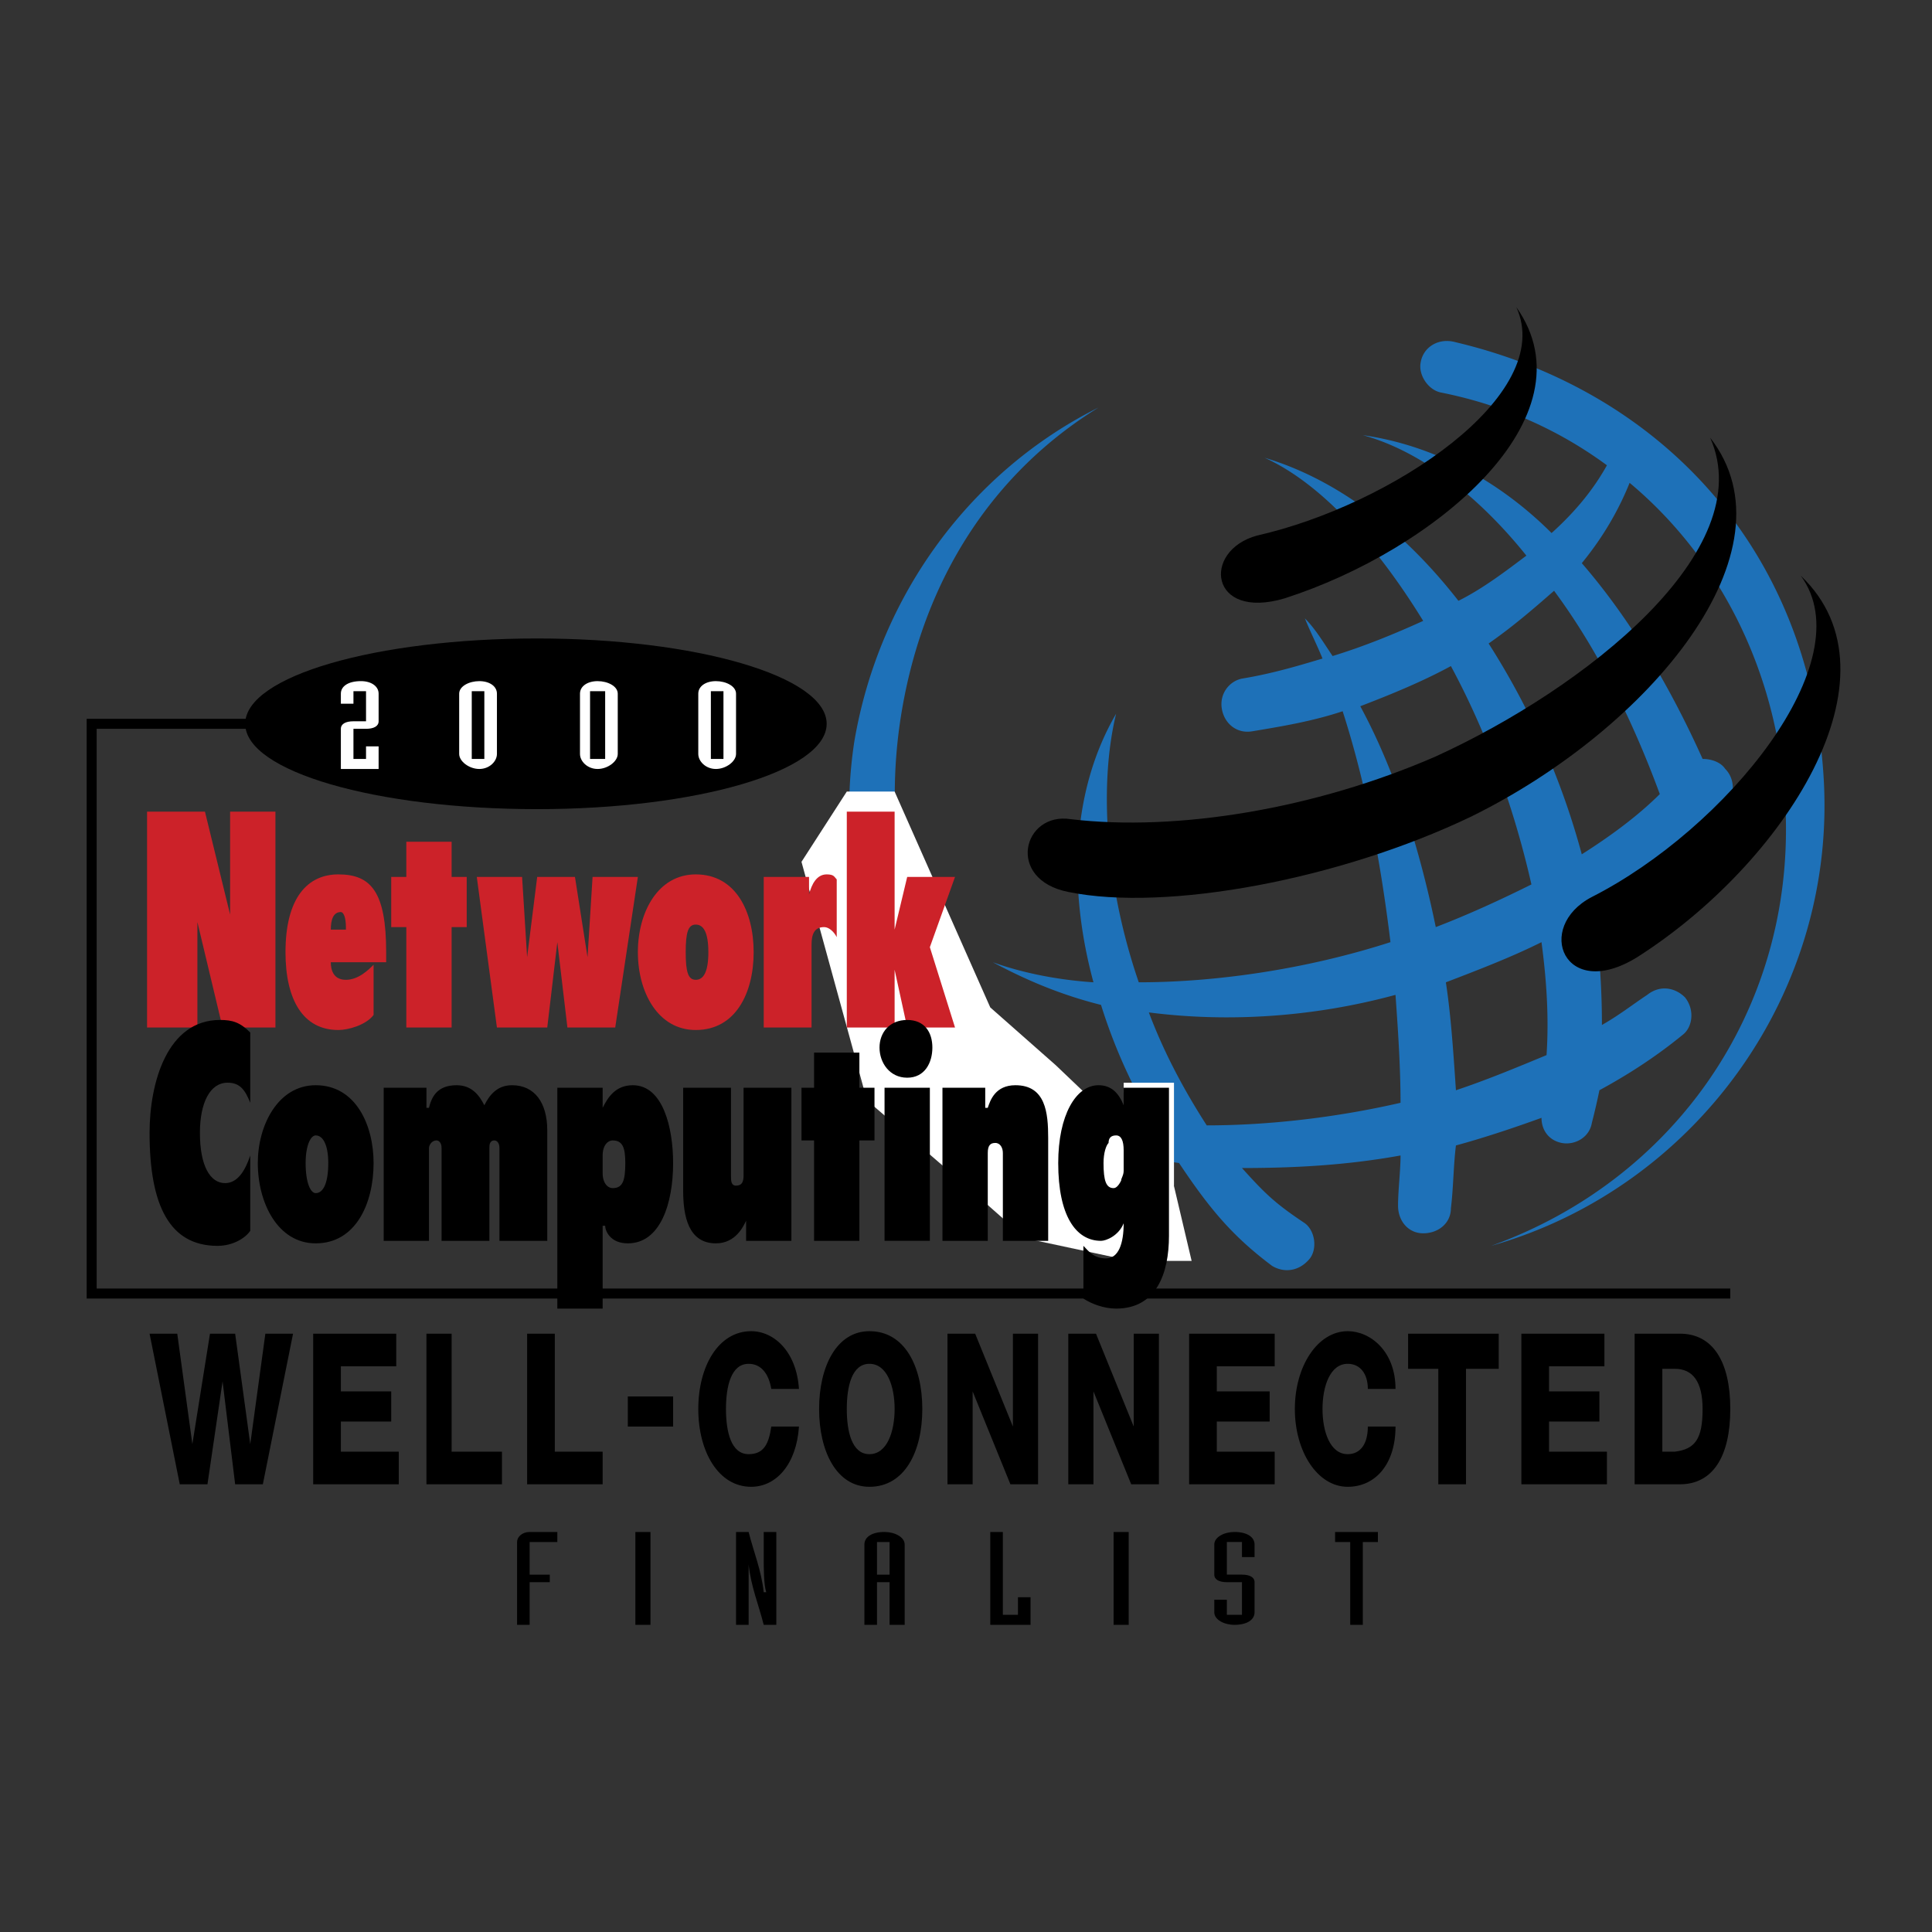 <svg xmlns="http://www.w3.org/2000/svg" width="2500" height="2500" viewBox="0 0 192.756 192.756"><rect x="0" y="0" width="192.756" height="192.756" fill="#333333" stroke="none"/><path fill-rule="evenodd" clip-rule="evenodd" fill="#fff" fill-opacity="0" d="M0 0h192.756v192.756H0V0z"/><path d="M53.596 80.728c15.821 0 28.88-3.756 28.88-8.514 0-4.757-13.059-8.514-28.88-8.514-16.072 0-29.131 3.756-29.131 8.514 0 4.758 13.059 8.514 29.131 8.514z" fill-rule="evenodd" clip-rule="evenodd"/><path d="M34.008 72.714c0-.501.502-.751 1.256-.751h1.255v-3.005h-1.255v1.252h-1.256v-1.002c0-.751.753-1.252 2.009-1.252 1.004 0 1.758.501 1.758 1.252v2.755c0 .5-.502.751-1.256.751h-1.255v3.005h1.255v-1.252h1.256v2.254h-3.767v-4.007zM47.067 68.958h1.256v6.761h-1.256v-6.761zm-1.255 6.261c0 .751 1.004 1.502 2.009 1.502s1.758-.751 1.758-1.502v-6.01c0-.751-.753-1.252-1.758-1.252s-2.009.501-2.009 1.252v6.01zM58.87 68.958h1.507v6.761H58.87v-6.761zm-1.004 6.261c0 .751.753 1.502 1.757 1.502 1.005 0 2.01-.751 2.01-1.502v-6.01c0-.751-1.004-1.252-2.01-1.252-1.004 0-1.757.501-1.757 1.252v6.01zM70.924 68.958h1.256v6.761h-1.256v-6.761zm-1.256 6.261c0 .751.754 1.502 1.758 1.502 1.005 0 2.009-.751 2.009-1.502v-6.01c0-.751-1.004-1.252-2.009-1.252-1.004 0-1.758.501-1.758 1.252v6.01z" fill-rule="evenodd" clip-rule="evenodd" fill="#fff"/><path fill="none" stroke="#000" stroke-width=".998" stroke-miterlimit="2.613" d="M172.631 129.057H9.147V72.213h20.592"/><path d="M181.922 77.222c-1.506-22.788-16.574-38.312-36.664-43.071-1.758-.5-3.266.5-3.516 2.003-.252 1.252.754 2.755 2.01 3.005 6.277 1.252 11.803 3.756 16.572 7.262-1.254 2.254-3.012 4.508-5.523 6.761-5.273-5.259-11.803-8.764-18.834-9.766 5.523 1.502 11.299 5.76 16.322 12.02-2.008 1.502-4.27 3.255-6.781 4.508-5.273-6.761-11.803-12.02-19.336-14.273 5.525 2.504 11.049 8.514 15.82 16.276-2.762 1.252-5.775 2.504-9.039 3.506-1.006-1.502-1.758-2.755-2.764-3.756.502 1.252 1.256 2.754 1.758 4.006-2.512.751-5.021 1.502-8.035 2.003-1.256.25-2.26 1.502-2.01 3.005.252 1.502 1.508 2.504 3.014 2.254 3.014-.501 6.027-1.002 9.041-2.004 2.26 7.012 3.768 14.774 4.771 23.038-8.539 2.754-17.578 4.006-25.113 4.006-3.264-9.516-4.018-19.532-2.26-26.793-4.52 7.762-4.771 17.528-2.26 26.793-3.768-.25-7.283-1.002-10.045-2.004 3.264 1.754 6.779 3.256 10.799 4.258a54.569 54.569 0 0 0 5.271 11.77c-6.025-.502-11.049-1.502-14.564-3.006-9.04-9.766-13.059-23.789-10.546-38.312 2.26-13.021 9.041-23.539 19.587-30.05-12.556 6.261-21.847 18.531-24.359 33.305-3.265 21.285 9.292 41.569 27.373 50.083 1.256.75 3.014 0 3.516-1.252.502-1.502 0-3.006-1.256-3.506a40.135 40.135 0 0 1-10.799-7.012c3.768 1.752 8.287 3.004 13.561 3.756 3.014 4.508 5.275 7.262 9.293 10.268 1.256.75 2.762.5 3.766-.752.754-1.002.504-2.754-.502-3.506-3.014-2.004-4.018-3.006-6.277-5.51 5.023 0 10.297-.25 15.82-1.252 0 1.504-.25 3.506-.25 5.01 0 1.502 1.004 2.754 2.51 2.754 1.508 0 2.764-1.002 2.764-2.504.25-2.004.25-4.258.502-6.26 2.762-.752 5.775-1.754 8.537-2.756 0 1.254.754 2.254 2.01 2.504 1.256.252 2.762-.5 3.014-2.002a65.83 65.83 0 0 0 .754-3.256c2.762-1.502 5.525-3.256 8.287-5.51 1.004-.75 1.254-2.504.25-3.756-1.004-1-2.51-1.252-3.766-.25-1.508 1.002-2.764 2.004-4.521 3.006 0-3.756-.25-7.263-.752-11.019 5.021-3.004 9.291-6.761 13.059-10.768 1.004-1.001 1.004-2.754 0-3.756-.502-.751-1.508-1.002-2.262-1.002-3.264-7.262-7.281-14.022-12.053-19.532 2.26-2.755 3.766-5.509 4.771-8.013 9.291 7.763 15.066 19.532 15.568 32.804.754 20.032-11.301 36.811-29.381 43.321 20.339-5.759 34.656-25.29 33.148-47.076zm-46.207-6.761c3.264-1.252 6.277-2.504 9.041-4.006 3.516 6.511 6.277 14.022 8.035 21.786-3.014 1.502-6.277 3.004-9.543 4.256-1.758-8.515-4.269-16.026-7.533-22.036zm-15.319 41.818c-2.26-3.506-4.27-7.262-5.775-11.27 7.783 1.002 16.322.502 24.609-1.752.252 3.506.502 7.262.502 10.768-6.529 1.502-13.308 2.254-19.336 2.254zm33.903-7.011c-3.014 1.252-6.027 2.504-9.041 3.506-.252-3.756-.502-7.512-1.004-10.768 3.264-1.252 6.529-2.504 9.541-4.006.504 3.756.754 7.512.504 11.268zm-5.778-41.067c2.512-1.753 4.521-3.506 6.529-5.259 4.27 5.76 7.785 12.771 10.549 20.283-2.262 2.253-5.023 4.257-7.785 6.01a75.583 75.583 0 0 0-9.293-21.034z" fill-rule="evenodd" clip-rule="evenodd" fill="#1e71b8"/><path d="M151.285 30.646c7.785 11.018-8.287 24.29-23.104 29.047-7.535 2.253-8.287-4.758-2.764-6.261 13.312-3.004 29.886-14.021 25.868-22.786zM106.836 81.729c10.547 1.252 24.359-1.002 36.412-6.261 14.816-6.761 32.396-20.533 27.373-31.801 8.789 11.268-6.027 29.047-23.857 37.811-13.059 6.26-30.385 9.515-40.18 7.512-6.277-1.251-4.52-8.012.252-7.261zM179.662 57.44c10.547 10.016-1.758 28.797-16.324 38.062-7.281 4.508-10.295-3.005-4.52-6.01 13.311-6.761 27.123-23.538 20.844-32.052zM26.224 148.088h-2.763l-1.255-10.268-1.507 10.268h-2.763l-3.013-15.026h2.762l1.507 11.018 1.758-11.018h2.511l1.507 11.018 1.507-11.018h2.762l-3.013 15.026zM31.246 133.062h8.287v3.256h-5.525v2.504h5.023v3.006h-5.023v3.004h5.776v3.256h-8.538v-15.026zM42.546 133.062h2.512v11.77h5.023v3.256h-7.535v-15.026zM52.591 133.062h2.763v11.77h4.772v3.256h-7.535v-15.026zM62.637 139.324h4.52v3.004h-4.52v-3.004zM76.951 138.572c-.251-1.502-1.004-2.504-2.26-2.504-1.758 0-2.26 2.254-2.26 4.508 0 2.252.502 4.506 2.26 4.506 1.506 0 2.009-1.002 2.26-2.754h2.762c-.251 3.756-2.26 6.01-4.771 6.01-3.265 0-5.274-3.506-5.274-7.762 0-4.258 2.009-7.764 5.274-7.764 2.26 0 4.52 2.004 4.771 5.76h-2.762zM84.485 140.576c0-2.254.502-4.508 2.26-4.508 1.759 0 2.512 2.254 2.512 4.508 0 2.252-.753 4.506-2.512 4.506-1.758 0-2.26-2.254-2.26-4.506zm-2.763 0c0 4.256 1.759 7.762 5.023 7.762 3.516 0 5.274-3.506 5.274-7.762 0-4.258-1.758-7.764-5.274-7.764-3.265 0-5.023 3.506-5.023 7.764zM94.53 133.062h2.763l3.766 9.266v-9.266h2.511v15.026h-2.761l-3.768-9.266v9.266H94.53v-15.026zM106.584 133.062h2.762l3.767 9.266v-9.266h2.512v15.026h-2.764l-3.765-9.266v9.266h-2.512v-15.026zM118.639 133.062h8.537v3.256H121.4v2.504h5.274v3.006H121.4v3.004h5.776v3.256h-8.537v-15.026zM136.469 138.572c0-1.502-.754-2.504-2.01-2.504-1.758 0-2.512 2.254-2.512 4.508 0 2.252.754 4.506 2.512 4.506 1.256 0 2.01-1.002 2.01-2.754h2.762c0 3.756-2.01 6.01-4.771 6.01-3.014 0-5.273-3.506-5.273-7.762 0-4.258 2.26-7.764 5.273-7.764 2.26 0 4.771 2.004 4.771 5.76h-2.762zM149.527 136.568h-3.265v11.52H143.5v-11.52h-3.014v-3.506h9.041v3.506zM151.787 133.062h8.287v3.256h-5.525v2.504h5.023v3.006h-5.023v3.004h5.775v3.256h-8.537v-15.026zM165.85 136.568h1.256c1.758 0 2.762 1.252 2.762 4.008 0 3.004-.754 4.006-2.762 4.256h-1.256v-8.264zm-2.762 11.52h4.52c3.266 0 5.023-2.754 5.023-7.512s-1.758-7.514-5.023-7.514h-4.52v15.026zM51.587 153.848c0-.502.502-1.002 1.255-1.002h2.763v1.002h-2.763v3.254h2.01v.752h-2.01v4.258h-1.255v-8.264zM63.39 152.846h1.507v9.265H63.39v-9.265zM73.435 152.846h1.256c.502 2.004 1.256 3.756 1.506 6.01h.251c-.251-.752-.251-2.504-.251-3.256v-2.754h1.256v9.266h-1.256c-.502-2.004-1.255-3.758-1.506-6.01v6.01h-1.256v-9.266zM87.498 153.848h1.256v3.254h-1.256v-3.254zm-1.255 8.263h1.255v-4.258h1.256v4.258h1.506v-8.014c0-.752-1.004-1.252-2.009-1.252-1.255 0-2.009.5-2.009 1.252v8.014h.001zM98.799 152.846h1.256v8.263h1.507v-1.754h1.254v2.756h-4.017v-9.265zM111.104 152.846h1.507v9.265h-1.507v-9.265zM121.15 159.605h1.254v1.504h1.508v-3.256h-1.508c-.752 0-1.254-.25-1.254-.752v-3.004c0-.752 1.004-1.252 2.008-1.252 1.256 0 2.01.5 2.01 1.252v1.252h-1.256v-1.502h-1.508v3.254h1.508c.752 0 1.256.252 1.256.752v3.004c0 .752-.754 1.254-2.01 1.254-1.004 0-2.008-.502-2.008-1.254v-1.252zM134.711 153.848h-1.508v-1.002h4.27v1.002h-1.506v8.263h-1.256v-8.263z" fill-rule="evenodd" clip-rule="evenodd"/><path fill-rule="evenodd" clip-rule="evenodd" fill="#fff" d="M84.485 78.975h4.771l9.543 21.535 6.529 5.76 11.553 11.017 2.008 8.514h-6.028l-10.547-2.254-6.528-5.758-9.292-8.014-6.529-23.789 4.52-7.011z"/><path fill="none" stroke="#fff" stroke-width=".998" stroke-miterlimit="2.613" d="M112.109 108.523h4.52v9.766"/><path d="M112.109 116.787c0 .5-.252.75-.252 1.002-.25.5-.502.75-.754.75-.752 0-1.004-.75-1.004-2.504 0-1.002.252-1.752.502-2.004 0-.5.252-.75.754-.75s.754.5.754 1.502v2.004zm0-8.264v1.752c-.502-1.252-1.256-2.002-2.512-2.002-2.26 0-4.018 3.004-4.018 7.762 0 5.26 1.758 7.764 4.27 7.764.502 0 1.758-.502 2.26-1.754 0 2.004-.502 3.506-1.758 3.506s-1.758-.752-2.26-1.252v5.258c.752.502 2.008 1.002 3.264 1.002 4.018 0 5.273-3.506 5.273-7.262v-14.773h-4.519v-.001zM31.497 108.273c4.018 0 5.776 4.006 5.776 7.762 0 4.006-1.758 8.014-5.776 8.014-3.767 0-5.776-4.008-5.776-8.014 0-3.756 2.009-7.762 5.776-7.762zm0 10.766c.753 0 1.255-1 1.255-3.004 0-1.752-.502-2.754-1.255-2.754-.502 0-1.004 1.002-1.004 2.754 0 2.004.502 3.004 1.004 3.004z" fill-rule="evenodd" clip-rule="evenodd"/><path d="M69.417 87.238c4.018 0 5.776 3.756 5.776 7.763s-1.758 7.763-5.776 7.763c-3.767 0-5.776-3.756-5.776-7.763s2.009-7.763 5.776-7.763zm0 10.518c.754 0 1.256-.752 1.256-2.755s-.502-2.755-1.256-2.755c-.753 0-1.004.751-1.004 2.755 0 2.003.251 2.755 1.004 2.755zM37.273 101.262c-.753 1.002-2.511 1.502-3.516 1.502-3.516 0-5.273-3.006-5.273-7.763 0-5.509 2.26-7.763 5.273-7.763 3.265 0 4.771 1.753 4.771 7.763v1.001h-5.525c0 .752.251 1.754 1.507 1.754 1.255 0 2.26-1.002 2.762-1.503v5.009h.001zm-2.762-8.515v-.25c0-1.001-.251-1.503-.502-1.503-.753 0-1.004.752-1.004 1.753h1.506z" fill-rule="evenodd" clip-rule="evenodd" fill="#cc2229"/><path d="M55.605 108.523h4.521v2.004c.502-1.002 1.255-2.254 3.013-2.254 3.013 0 4.018 4.256 4.018 7.762 0 4.006-1.255 8.014-4.52 8.014-1.758 0-2.26-1.252-2.26-1.754h-.251v8.264h-4.521v-22.036zm4.521 8.514c0 1.002.502 1.502 1.004 1.502 1.005 0 1.256-.75 1.256-2.504 0-1.502-.251-2.254-1.256-2.254-.502 0-1.004.502-1.004 1.502v1.754z" fill-rule="evenodd" clip-rule="evenodd"/><path fill-rule="evenodd" clip-rule="evenodd" fill="#cc2229" d="M14.671 80.978h5.777l2.51 10.267V80.978h4.521v21.536h-5.273l-2.512-10.518v10.518h-5.023V80.978zM40.538 92.497h-1.507v-5.008h1.507v-3.507h4.52v3.507h1.506v5.008h-1.506v10.017h-4.52V92.497zM47.569 87.489h4.52l.502 8.012 1.005-8.012h3.767l1.256 8.012.502-8.012h4.52l-2.26 15.025H56.61L55.605 94l-1.004 8.514h-5.023l-2.009-15.025zM76.197 87.489h4.521v1.753c.251-1.001.753-2.004 1.758-2.004.753 0 .753.251 1.004.501v5.76c-.251-.501-.753-1.002-1.255-1.002-1.005 0-1.256.751-1.256 1.753v8.264h-4.771V87.489h-.001zM84.485 80.978h4.771v11.769l1.256-5.258h4.771L92.772 94.5l2.511 8.014h-4.771l-1.256-5.76v5.76h-4.771V80.978z"/><path d="M24.968 122.797c-.502.75-1.757 1.502-3.265 1.502-4.771 0-6.78-4.006-6.78-11.27 0-5.008 1.758-11.268 7.032-11.268 1.256 0 2.008.25 3.013 1.252v7.012c-.502-1.252-1.005-2.004-2.26-2.004-1.758 0-2.762 2.004-2.762 5.008 0 3.256 1.004 5.01 2.511 5.01 1.256 0 2.009-1.252 2.511-2.756v7.514zM38.278 108.523h4.269v2.004h.251c.251-1.002.753-2.254 2.762-2.254 1.507 0 2.26 1 2.763 2.002.502-1.002 1.255-2.002 2.762-2.002 2.26 0 3.516 1.752 3.516 4.508v11.018H49.83v-9.266c0-.502-.251-.752-.502-.752-.502 0-.502.502-.502.752v9.266h-4.771v-9.266c0-.502-.251-.752-.502-.752-.502 0-.753.502-.753.752v9.266h-4.52v-15.276h-.002zM78.959 123.799h-4.52v-2.004c-.251.5-1.005 2.254-3.014 2.254-2.763 0-3.265-2.754-3.265-5.26v-10.266h4.771v8.764c0 .502 0 1.002.502 1.002s.754-.25.754-1.002v-8.764h4.771v15.276h.001zM81.22 113.781h-1.255v-5.258h1.255v-3.505h4.521v3.505h1.507v5.258h-1.507v10.018H81.22v-10.018zM88.251 108.523h4.521v15.275h-4.521v-15.275zm2.261-6.761c1.758 0 2.511 1.252 2.511 2.754 0 1.504-.753 3.006-2.511 3.006-1.757 0-2.762-1.502-2.762-3.006 0-1.502 1.004-2.754 2.762-2.754zM94.028 108.523h4.269v2.004h.252c.25-.752.752-2.254 2.762-2.254 3.014 0 3.266 2.754 3.266 5.258v10.268h-4.521v-8.766c0-.5-.25-1.002-.754-1.002-.502 0-.752.252-.752 1.002v8.766h-4.521v-15.276h-.001z" fill-rule="evenodd" clip-rule="evenodd"/></svg>
